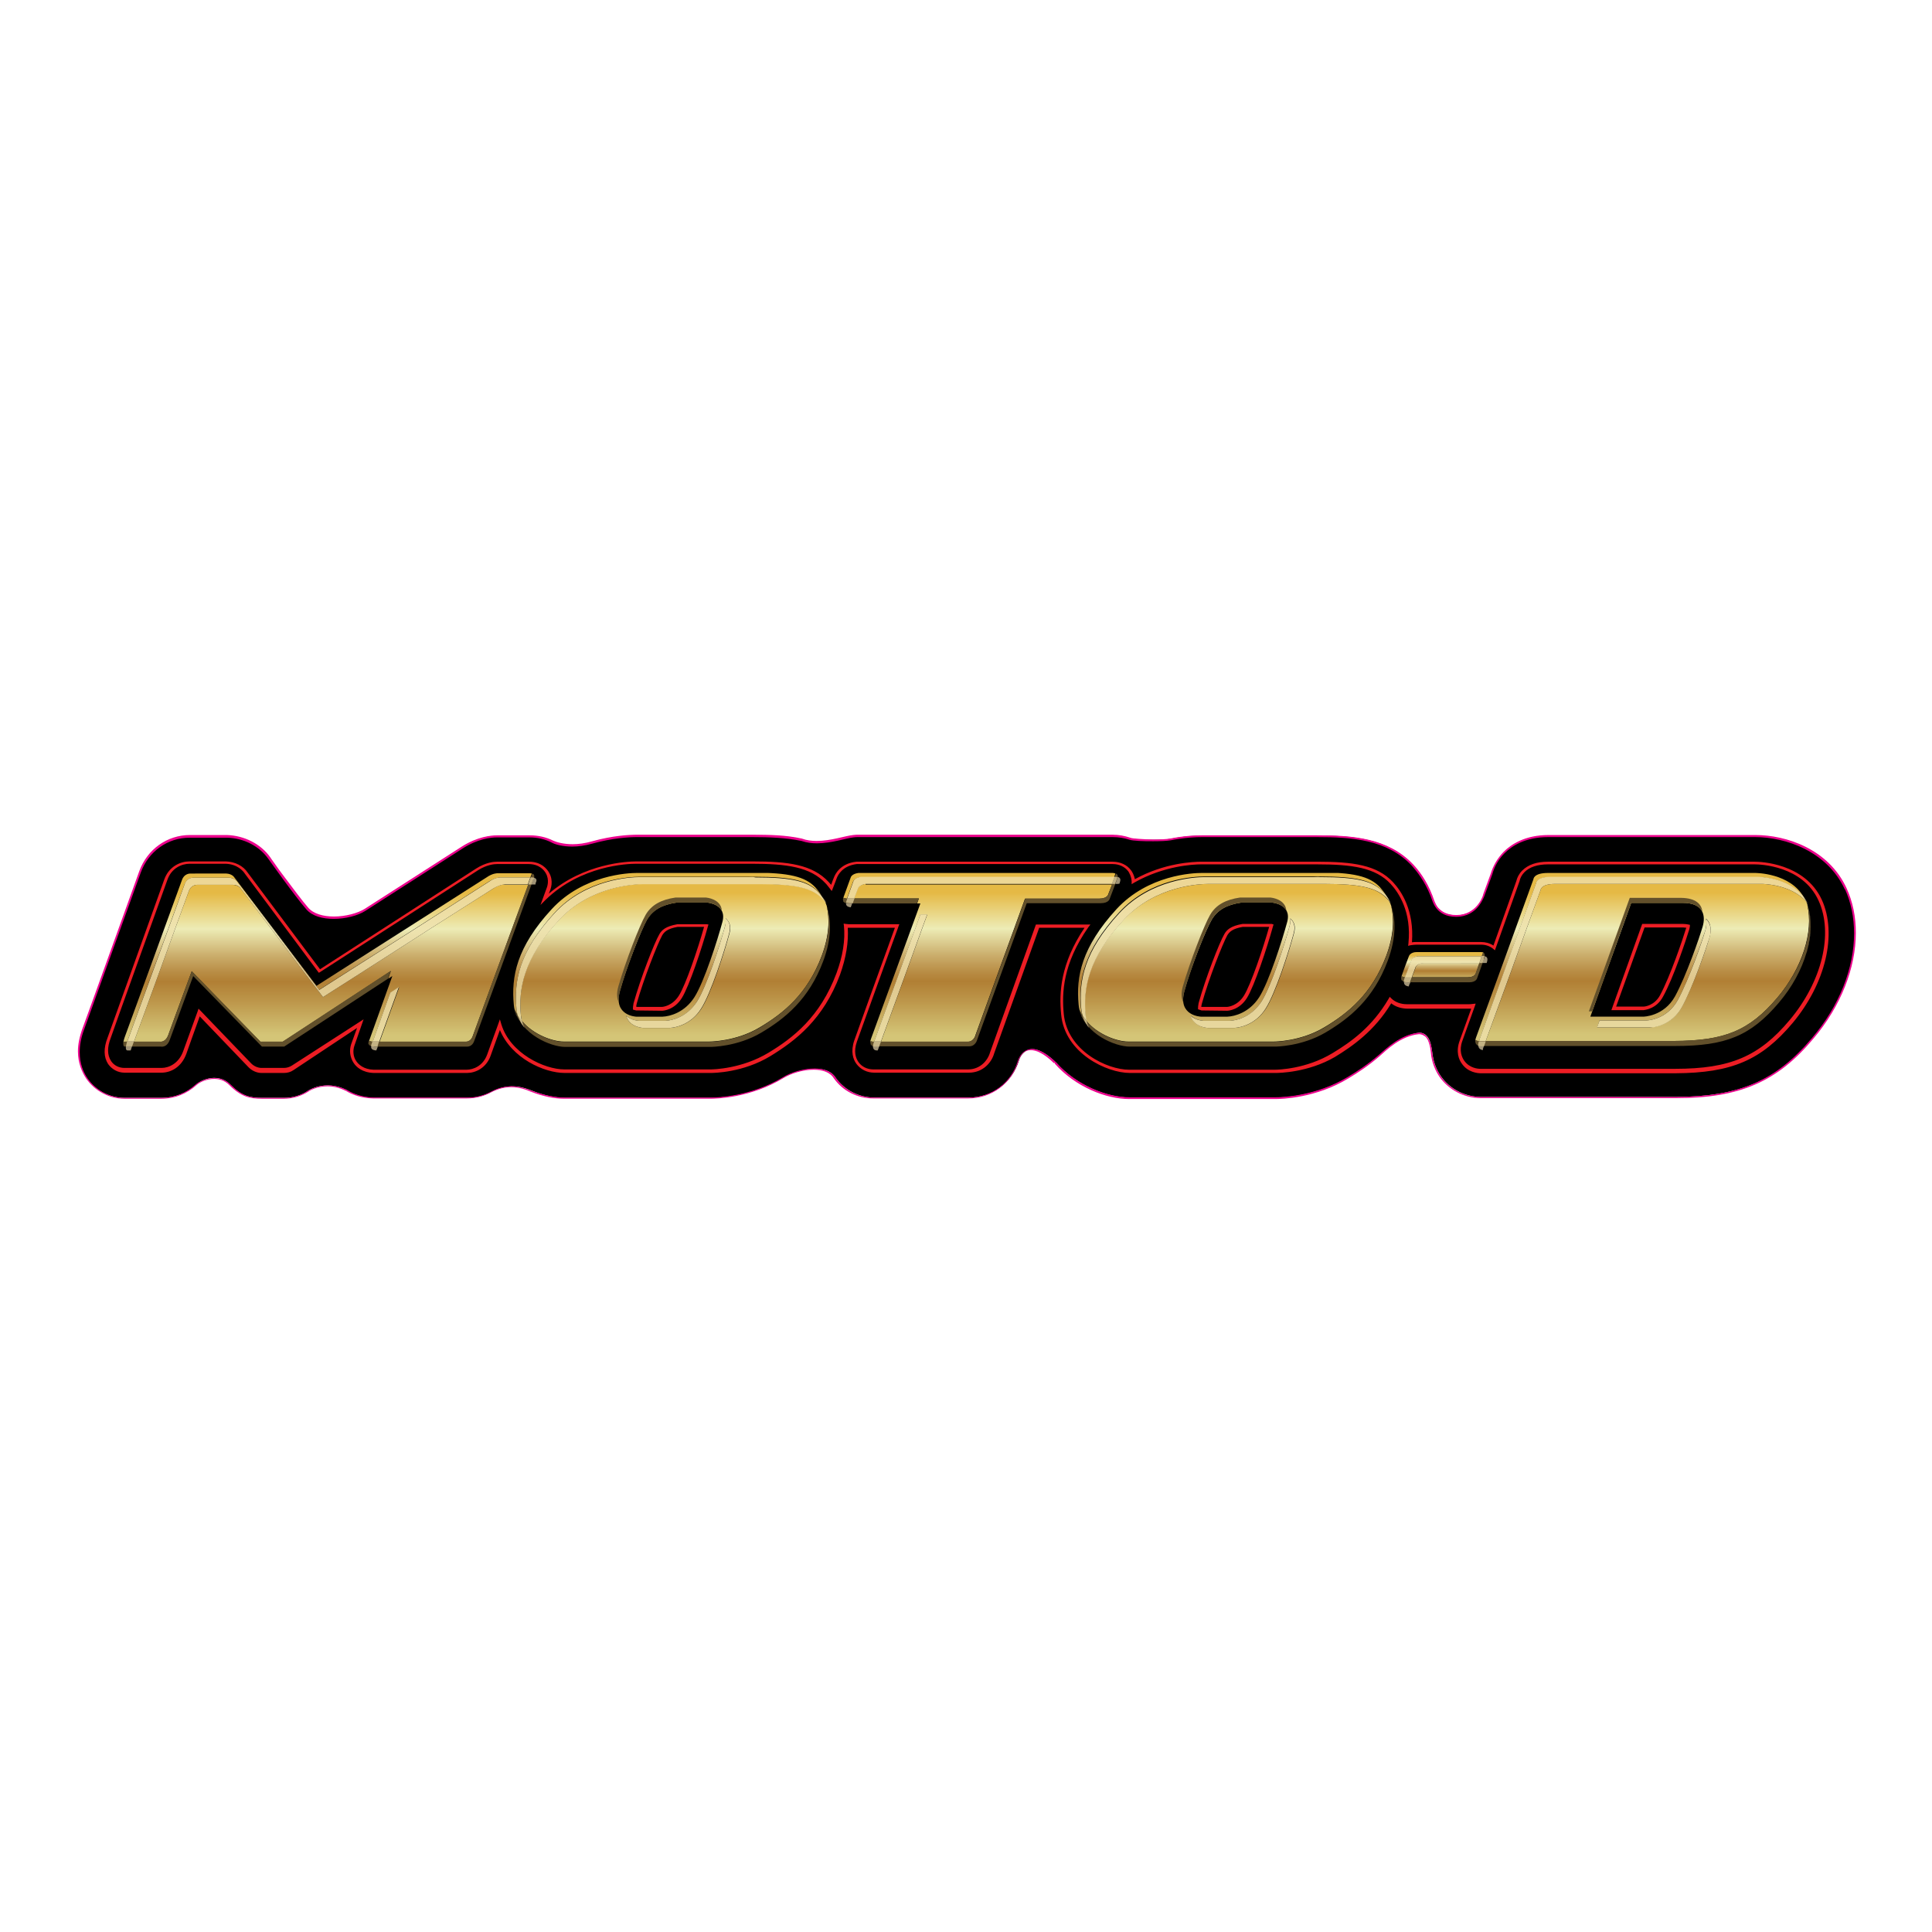 <?xml version="1.0" encoding="utf-8"?>
<!-- Generator: Adobe Illustrator 19.2.1, SVG Export Plug-In . SVG Version: 6.00 Build 0)  -->
<svg version="1.1" id="layer" xmlns="http://www.w3.org/2000/svg" xmlns:xlink="http://www.w3.org/1999/xlink" x="0px" y="0px"
	 viewBox="0 0 652 652" style="enable-background:new 0 0 652 652;" xml:space="preserve">
<style type="text/css">
	.st0{fill:#EC008C;}
	.st1{fill:#ED1D24;}
	.st2{clip-path:url(#SVGID_2_);fill:url(#SVGID_3_);}
	.st3{clip-path:url(#SVGID_5_);fill:url(#SVGID_6_);}
	.st4{clip-path:url(#SVGID_8_);fill:url(#SVGID_9_);}
	.st5{clip-path:url(#SVGID_11_);fill:url(#SVGID_12_);}
	.st6{clip-path:url(#SVGID_14_);fill:url(#SVGID_15_);}
	.st7{clip-path:url(#SVGID_17_);fill:url(#SVGID_18_);}
	.st8{fill:#62502B;}
	.st9{fill:#A09376;}
	.st10{clip-path:url(#SVGID_20_);fill:url(#SVGID_21_);}
	.st11{fill:#C4B384;}
	.st12{clip-path:url(#SVGID_23_);fill:url(#SVGID_24_);}
	.st13{clip-path:url(#SVGID_26_);fill:url(#SVGID_27_);}
	.st14{clip-path:url(#SVGID_29_);fill:url(#SVGID_30_);}
	.st15{clip-path:url(#SVGID_32_);fill:url(#SVGID_33_);}
	.st16{clip-path:url(#SVGID_35_);fill:url(#SVGID_36_);}
	.st17{clip-path:url(#SVGID_38_);fill:url(#SVGID_39_);}
	.st18{clip-path:url(#SVGID_41_);fill:url(#SVGID_42_);}
	.st19{clip-path:url(#SVGID_44_);fill:url(#SVGID_45_);}
	.st20{clip-path:url(#SVGID_47_);fill:url(#SVGID_48_);}
	.st21{clip-path:url(#SVGID_50_);fill:url(#SVGID_51_);}
	.st22{clip-path:url(#SVGID_53_);fill:url(#SVGID_54_);}
	.st23{clip-path:url(#SVGID_56_);fill:url(#SVGID_57_);}
</style>
<g>
	<path d="M622.9,299.9c-6.1-13.2-20.2-17.9-30.5-17.9h-69.8c-7.8,0-12.5,3-15,5.6c-2,2-3.4,4.5-4.2,7.2l-2.6,7.1c0,0-2,7-9.3,7
		c-6.7,0-7.6-4.8-8.4-6.8c-2-5.2-4.8-8.7-6.5-10.4c-8.4-8.9-20.5-9.7-32.1-9.7c-0.7,0-1.4,0-1.9,0h-36.4l-0.6,0
		c-1.7,0-5.6,0.1-10.6,1.1c-2.7,0.5-11.9,0.4-13.7-0.2c-1.8-0.6-3.7-1-5.8-1c-0.4,0-0.8,0-1.2,0h-84.6c-0.6,0-1.2,0-1.7,0.1
		c-3.7,0.4-11.1,3.5-17.4,1.2c-5.3-1.2-11-1.3-16.7-1.3c-0.7,0-1.4,0-1.9,0h-36.4l-0.6,0c-2.6,0-8.2,0.3-15.1,2.2
		c-6.5,2-11.7,0.6-13.4-0.2c-2.3-1.2-5-1.8-7.9-1.8h-10.8c-2.2,0-6.7,0.5-11.7,3.7c-1.2,0.8-17.8,11.4-32.9,21.1
		c-4.6,3-15.5,4.2-19.5-0.4c-4-4.6-12.8-17-12.8-17c-3.2-4.5-8.5-7.2-14.3-7.3l-12.5,0c-7.6,0-14.2,4.7-16.8,12
		c-0.8,2.2-18.3,50.6-19.1,52.9c-3.1,8-1,13.6,1.2,16.8c2.9,4.2,7.6,6.6,12.7,6.6h11.3l1.2,0c4.4,0,8.4-1.6,11.6-4.5
		c2-1.9,7.7-3.9,11.5,0c3.8,3.9,6.7,4.5,10.7,4.5h7.5c2.9,0,5.8-0.8,8.2-2.5c0,0,5.6-3.7,12.8-0.2c2.6,1.7,5.8,2.6,9.3,2.7l31.6,0
		c3,0,5.9-0.8,8.4-2.2c5.9-3,10.6-1.3,13.4-0.2c4,1.6,8,2.4,11.2,2.4h49.2c2.2,0,13.7-0.3,24.7-7c4.6-2.7,14.2-4.8,17.3,0.2
		c3,4.2,7.9,6.7,13.1,6.7l0.8,0h31.1c7.9,0,14.6-5,16.9-12.6c0,0,2.5-8.9,12.5,0.8c6.8,7.7,17.2,11.8,24.9,11.8h49.2
		c2.2,0,13.7-0.3,24.7-7c3.2-1.9,6.7-4.3,10.3-7.3c2.5-2.2,7.3-6.9,13.6-7.6c3.8,0.2,4,5.2,4.4,7.7c0.4,2.5,1.3,4.9,2.7,6.9
		c3,4.4,8.1,7,13.5,7.1h65.9c21.5-0.1,34.1-5.5,46.3-20C625.3,334.5,629.7,314.7,622.9,299.9"/>
	<path class="st0" d="M622.9,299.9l0.3-0.1c-6.1-13.3-20.4-18-30.8-18h-69.8c-7.9,0-12.6,3.1-15.2,5.7c-2,2.1-3.5,4.6-4.3,7.3
		l0.3,0.1l-0.3-0.1l-2.6,7.1v0l0,0.1c-0.1,0.4-0.7,2.1-2.1,3.7c-1.4,1.6-3.6,3.1-6.9,3.1c-3.3,0-5-1.2-6.2-2.5
		c-1.1-1.4-1.5-3.1-1.9-4.1c-2-5.2-4.8-8.7-6.5-10.5c-8.5-9-20.7-9.8-32.4-9.8c-0.7,0-1.4,0-1.9,0v0.3v-0.3h-36.4v0.3l0-0.3l-0.6,0
		c-1.7,0-5.7,0.1-10.7,1.1c-1.1,0.2-3.3,0.3-5.7,0.3c-1.7,0-3.4-0.1-4.8-0.2c-1.4-0.1-2.6-0.2-3-0.4c-1.8-0.6-3.8-1-5.9-1
		c-0.4,0-0.8,0-1.2,0l0,0.3v-0.3h-84.6c-0.6,0-1.2,0-1.8,0.1c-2.8,0.3-7.5,2-12.3,2c-1.7,0-3.4-0.2-5-0.8l0,0l0,0
		c-5.4-1.2-11.1-1.3-16.7-1.3c-0.7,0-1.4,0-1.9,0h-36.4v0.3l0-0.3l-0.6,0c-2.6,0-8.3,0.3-15.1,2.2h0c-2.4,0.7-4.7,1-6.6,1
		c-3.2,0-5.5-0.7-6.6-1.2l0,0l0,0c-2.4-1.2-5.1-1.8-8-1.8h-10.8c-2.3,0-6.8,0.5-11.9,3.7c-1.2,0.8-17.8,11.4-32.9,21.1
		c-2.4,1.5-6.5,2.6-10.4,2.6c-3.6,0-6.9-0.9-8.7-3c-2-2.3-5.2-6.6-7.9-10.2c-1.4-1.8-2.6-3.5-3.5-4.8c-0.9-1.2-1.4-2-1.4-2
		c-3.2-4.5-8.7-7.3-14.6-7.5h0l-12.5,0c-7.7,0-14.4,4.8-17.1,12.2c-0.8,2.2-18.2,50.6-19.1,52.9l0.3,0.1l-0.3-0.1
		c-1.1,3-1.6,5.6-1.6,7.9c0,4,1.4,7.1,2.8,9.2c2.9,4.2,7.8,6.8,12.9,6.8h11.3v-0.3l0,0.3l1.2,0c4.5,0,8.6-1.7,11.8-4.6
		c1.1-1,3.5-2.1,6-2.1c1.8,0,3.6,0.6,5.1,2.1c3.9,3.9,6.9,4.6,10.9,4.6h7.5c3,0,5.9-0.9,8.4-2.5l0.1-0.1c0.5-0.3,2.9-1.6,6.2-1.6
		c1.8,0,3.9,0.4,6.1,1.5l0.1-0.3l-0.2,0.2c2.7,1.7,5.9,2.6,9.4,2.7h0h31.6c3.1,0,6-0.8,8.5-2.2l-0.1-0.3l0.1,0.3
		c2.4-1.2,4.6-1.6,6.5-1.6c2.7,0,5,0.8,6.6,1.5c4.1,1.6,8,2.4,11.3,2.4h49.2c2.2,0,13.8-0.3,24.8-7c2.5-1.5,6.5-2.8,10.2-2.8
		c2.9,0,5.5,0.8,6.8,2.9l0,0l0,0c3,4.3,8,6.8,13.4,6.8l0.8,0l0-0.3v0.3h31.1c8,0,14.8-5.1,17.1-12.8v0v0l0-0.1
		c0.1-0.3,0.5-1.2,1.1-2c0.7-0.8,1.6-1.4,3-1.4c1.8,0,4.3,1,7.8,4.4l0.2-0.2L356,359c6.9,7.8,17.3,11.9,25.1,11.9h49.2
		c2.2,0,13.8-0.3,24.8-7c3.2-1.9,6.8-4.3,10.4-7.4c2.5-2.2,7.2-6.9,13.4-7.5l0-0.3l0,0.3c0.9,0,1.5,0.4,2.1,0.8
		c0.8,0.7,1.2,1.9,1.5,3.1c0.3,1.2,0.4,2.5,0.5,3.4c0.4,2.5,1.3,4.9,2.8,7.1c3.1,4.4,8.2,7.1,13.8,7.2h0l65.9,0
		c21.6,0,34.3-5.5,46.5-20.1c9.3-11,14.3-23.9,14.3-35.7c0-5.4-1-10.5-3.2-15.2L622.9,299.9l-0.3,0.1c2.1,4.6,3.1,9.7,3.1,15
		c0,11.6-4.9,24.4-14.2,35.3c-12.2,14.5-24.6,19.8-46.1,19.9h-65.9v0.3l0-0.3c-5.4-0.1-10.3-2.7-13.3-7c-1.4-2.1-2.3-4.4-2.7-6.8
		c-0.2-1.2-0.3-3.1-0.9-4.7c-0.3-0.8-0.7-1.6-1.3-2.2c-0.6-0.6-1.4-1-2.4-1l0,0l0,0c-6.4,0.6-11.2,5.5-13.7,7.6
		c-3.6,3.1-7.1,5.4-10.3,7.3c-10.9,6.6-22.4,6.9-24.5,6.9h-49.2c-7.6,0-18-4.1-24.7-11.7l0,0l0,0c-3.6-3.4-6.2-4.6-8.2-4.6
		c-1.8,0-3,1-3.8,2c-0.7,1-1,1.9-1,2l0.3,0.1l-0.3-0.1c-2.2,7.4-8.9,12.4-16.6,12.4h-31.1h0l-0.8,0c-5.2,0-10-2.5-12.9-6.6l-0.2,0.2
		l0.2-0.2c-1.5-2.4-4.3-3.2-7.3-3.2c-3.7,0-7.9,1.3-10.5,2.9c-10.9,6.6-22.4,6.9-24.5,6.9h-49.2c-3.2,0-7.1-0.8-11.1-2.3
		c-1.6-0.6-4-1.5-6.8-1.5c-2,0-4.3,0.4-6.8,1.7l0,0h0c-2.5,1.4-5.3,2.1-8.2,2.1l-31.6,0v0.3l0-0.3c-3.4-0.1-6.5-1-9.1-2.6l0,0l0,0
		c-2.3-1.1-4.5-1.5-6.4-1.5c-4,0-6.6,1.8-6.7,1.8c-2.4,1.6-5.2,2.4-8,2.4h-7.5c-4,0-6.7-0.6-10.5-4.4c-1.7-1.7-3.7-2.3-5.6-2.3
		c-2.7,0-5.1,1.2-6.4,2.3c-3.1,2.8-7.1,4.4-11.4,4.4l-1.2,0h0H42.1c-5,0-9.6-2.4-12.5-6.5c-1.4-2-2.7-5-2.7-8.9
		c0-2.2,0.4-4.8,1.5-7.7v0c0.8-2.3,18.3-50.7,19.1-52.9c2.6-7.2,9.1-11.8,16.5-11.8l12.5,0v-0.3l0,0.3c5.7,0.1,11,2.8,14.1,7.2
		c0,0,8.8,12.4,12.8,17c2,2.3,5.5,3.2,9.2,3.2c4,0,8.2-1.1,10.7-2.7c15.1-9.7,31.7-20.3,32.9-21.1c5-3.2,9.4-3.7,11.6-3.7h10.8
		c2.8,0,5.4,0.6,7.7,1.8c1.1,0.6,3.6,1.3,6.8,1.3c2,0,4.3-0.3,6.8-1l-0.1-0.3l0.1,0.3c6.8-1.9,12.5-2.2,15-2.2l0.6,0h0H252
		c0.6,0,1.3,0,1.9,0c5.6,0,11.3,0.2,16.6,1.3l0.1-0.3l-0.1,0.3c1.7,0.6,3.5,0.8,5.2,0.8c4.9,0,9.7-1.7,12.3-2
		c0.5-0.1,1.1-0.1,1.7-0.1h84.6h0l1.2,0c2,0,3.9,0.3,5.7,0.9c0.6,0.2,1.7,0.3,3.2,0.4c1.4,0.1,3.2,0.1,4.8,0.1
		c2.4,0,4.6-0.1,5.8-0.3c5-1,8.9-1.1,10.6-1.1l0.6,0h36.4c0.6,0,1.3,0,1.9,0c11.7,0,23.6,0.8,31.9,9.6c1.6,1.8,4.4,5.2,6.4,10.3
		c0.4,1,0.8,2.7,2,4.2c1.2,1.5,3.2,2.8,6.6,2.8c3.8,0,6.2-1.8,7.6-3.6c1.4-1.8,2-3.6,2-3.6l-0.3-0.1l0.3,0.1l2.6-7.1l0,0
		c0.7-2.6,2.1-5.1,4.1-7.1l0,0l0,0c2.5-2.5,7-5.5,14.8-5.5h69.8c10.2,0,24.3,4.7,30.3,17.7L622.9,299.9"/>
</g>
<g>
	<path d="M614.4,303.7c-5.6-12.2-20.3-12.5-22-12.5h-69.8c-3.7,0-6.5,1-8.3,2.8c-1,1-1.6,2.2-1.9,3.4c-0.8,2.2-4.2,11.9-8,22.4
		c-1.2-1-2.8-1.6-4.5-1.6l-0.3,0h-21.5c-0.8,0-1.5,0.1-2.1,0.3c1.2-11.2-3.6-17.9-6.1-20.6c-5.3-5.7-13.3-6.8-25.3-6.8
		c-0.6,0-1.3,0-1.9,0h-36.5l-0.5,0c-2.5,0-12.8,0.4-23,6.3c-0.1-1.7-0.8-2.9-1.3-3.6c-1.3-1.7-3.4-2.7-5.8-2.7l-0.8,0h-84.9l-0.6,0
		c-4.1,0.5-6.4,2.9-7.1,5.1c-0.1,0.4-0.7,1.8-1.3,3.4c-0.5-0.7-1-1.3-1.5-1.8c-5.3-5.7-13.3-6.8-25.3-6.8c-0.7,0-1.3,0-1.9,0h-36.5
		l-0.5,0c-3.2,0-18.9,0.6-30.9,12.3c0.5-1.3,0.8-2.3,1-2.8c0.8-1.6,1.1-3.9-0.1-6c-0.6-1-2.3-3.4-6.3-3.4h-10.7h0
		c-1,0-3.5,0.2-6.7,2.2c-1.9,1.2-40.1,25.9-53.2,34.3l-24.7-33c-1.2-1.7-3.5-3.4-7-3.5h-0.1h-12H64c-2.7,0-6.4,1.5-8,5.8
		c-0.8,2.2-18.4,51.4-19.1,53.3c-1.3,3.5-1.3,6.3,0.2,8.4c1.1,1.6,3,2.6,5,2.6h11.7l0.8,0c2.7,0,6.2-1.6,7.8-6
		c0.5-1.6,2.9-8,4.9-13.5l17.2,17.8c1,1.1,2.4,1.7,3.9,1.7h7.5c1.1,0,2.1-0.3,3-0.9l22.9-15.2l-2.6,7.2c-0.7,2-0.4,4.2,0.8,5.9
		c0.8,1.1,2.6,2.9,6.3,3h31.3h0.1c2.5,0,6-1.4,7.4-5.5c0.2-0.5,1.6-4.5,3.7-10.2c3.2,10.4,15.1,15.7,21.9,15.7h49.2h0
		c1.1,0,10.8-0.2,19.8-5.6c8.4-5.1,17.7-12.3,23.3-27.2c2.4-6.4,2.9-11.8,2.5-16.3l1.1,0.1l0.3,0h16c-4.5,12.4-13.1,36.3-14,38.8
		c-1.3,3.6-0.4,6,0.6,7.4c1.2,1.8,3.3,2.8,5.5,2.8l0.6,0h31.4c4.3,0,7.1-3.1,7.9-6.2l15.3-42.8H367c-8.6,12.2-9.1,22.2-8.4,29.7
		c1.2,12.8,15.1,19.3,22.6,19.3h49.2h0c1.1,0,10.8-0.2,19.8-5.6c6.6-4,13.7-9.3,19.1-18.5c1.4,1.4,3.4,2.2,5.7,2.2h0.2h20.6
		c0.5,0,1,0,1.5-0.1c-2.2,6.2-3.9,10.9-4.2,11.7c-1.3,3.5-0.1,6,0.7,7.2c1.5,2.2,4,3.1,6,3.1h65.7h0c18.8-0.1,28.7-4.3,39.2-16.7
		C615.7,331.5,619.7,315,614.4,303.7 M214.4,338.6c2.3-8.3,7-20.3,8.6-23.2c0.7-1.3,1.9-2.5,5.6-3.1h9.6l0.1,0
		c-2.1,7.6-6.3,20.2-8.8,24c-2.3,3.7-5.7,4-6.2,4h-8.6l-0.6-0.2C214.1,339.9,214.2,339.4,214.4,338.6 M405.1,338.6
		c2.3-8.3,7-20.3,8.6-23.2c0.7-1.3,1.9-2.5,5.6-3.1h9.6l0.1,0c-2.1,7.6-6.3,20.2-8.8,24c-2.3,3.7-5.7,4-6.2,4h-8.6l-0.7-0.2
		C404.8,339.9,404.8,339.4,405.1,338.6 M560.7,336.1c-2.1,3.9-5.7,4.1-6,4.1h-10.1l9.9-27.9l13.5,0c0.8,0,1.4,0.1,1.7,0.2l-0.2,0.9
		C568.5,317,564.2,329.6,560.7,336.1"/>
	<path class="st1" d="M430.5,362.1h-49.2c-7.7,0-22-6.6-23.2-19.8c-0.7-7.2-0.3-17,7.9-29.2h-15.3l-15.2,42.4
		c-0.9,3.2-3.9,6.5-8.5,6.5h-31.4l-0.6,0c-2.4,0-4.6-1.1-6-3c-1.1-1.5-2-4.1-0.7-7.9c0.9-2.5,9.6-26.8,13.7-38l-15.4,0l-0.5,0
		c0.3,4.9-0.6,10.2-2.6,15.8c-5.6,15.1-15,22.3-23.5,27.5c-9.2,5.6-19.1,5.7-20.2,5.7h-49.2c-7,0-18-5-21.9-14.5
		c-1.7,4.8-3,8.2-3.1,8.6c-1.5,4.3-5.2,5.9-8,5.9h-31.4c-4-0.1-6-2.1-6.8-3.3c-1.3-1.9-1.6-4.3-0.9-6.4l2-5.5l-21.4,14.2
		c-1,0.7-2.1,1-3.3,1h-7.5c-1.6,0-3.2-0.7-4.4-1.9l-16.5-17.2c-1.9,5.3-4,11.1-4.5,12.6c-1.7,4.7-5.4,6.4-8.4,6.4l-0.9,0H42
		c-2.2,0-4.2-1.1-5.5-2.9c-1.5-2.3-1.6-5.3-0.2-8.9c0.2-0.5,18.3-51.1,19.1-53.3c1.6-4.6,5.6-6.2,8.5-6.2l12.3,0
		c3.1,0.1,5.9,1.5,7.4,3.8l24.4,32.6c13.6-8.8,50.9-32.8,52.7-34c3.3-2.1,6-2.3,7-2.3h10.8c4.3,0,6.2,2.6,6.8,3.7
		c1.6,2.8,0.6,5.5,0.1,6.6l-0.2,0.5c12-10.3,26.6-10.9,29.6-10.9l0.5,0H252c0.6,0,1.3,0,1.9,0c12.2,0,20.3,1.1,25.7,6.9l0.9,1
		c0.4-1.2,0.8-2.2,0.9-2.4c0.4-1.1,2.1-4.8,7.6-5.4l0.7,0h84.9l0.8,0c2.6,0,4.9,1,6.3,2.9c0.4,0.5,1,1.6,1.3,3
		c9.9-5.5,19.7-5.9,22.5-5.9l0.5,0h36.5c0.6,0,1.3,0,1.9,0c12.2,0,20.3,1.1,25.7,6.9c2.8,3,7.2,9.5,6.4,20.3c0.5-0.1,1-0.1,1.5-0.1
		l21.8,0c1.5,0,3,0.4,4.2,1.2l7.7-21.7c0.3-1.3,1-2.6,2-3.6c2-2,4.9-3,8.7-3h69.8c1.7,0,16.8,0.4,22.6,12.8
		c5.3,11.6,1.3,28.3-9.8,41.6c-10.6,12.6-20.6,16.9-39.6,17h-65.7c-1,0-4.4-0.3-6.4-3.3c-0.9-1.2-2.1-3.9-0.7-7.7
		c0.3-0.8,1.8-5,3.9-10.8l-0.6,0h-20.8c-2.1,0-4.1-0.6-5.6-1.8c-5.6,9.3-13.1,14.5-19,18.1C441.4,362,431.5,362.1,430.5,362.1
		 M122.7,344l-3.1,8.9c-0.6,1.8-0.4,3.8,0.7,5.3c0.7,1,2.4,2.7,5.8,2.8h31.3c2.4,0,5.6-1.3,7-5.1c0.2-0.5,1.6-4.5,3.7-10.2l0.6-1.7
		l0.5,1.7c3,9.8,14.5,15.2,21.3,15.2h49.2c1.1,0,10.6-0.2,19.6-5.6c8.3-5,17.5-12.1,23-26.9c2.1-5.7,3-11.1,2.5-16l-0.1-0.7l0.7,0.1
		l1,0.1l0.3,0h16.8l-0.3,0.8c-3.9,10.8-13.1,36.2-14,38.8c-1.2,3.4-0.4,5.6,0.5,6.9c1.1,1.6,3,2.5,5,2.5l0.5,0l31.5,0
		c4,0,6.6-2.9,7.4-5.7l15.5-43.2h18.4l-0.7,0.9c-8.6,12.3-9,22.1-8.3,29.3c1.2,12.5,14.7,18.8,22,18.8h49.2c1.1,0,10.6-0.2,19.5-5.6
		c6.3-3.8,13.4-8.9,18.9-18.3l0.4-0.7l0.5,0.5c1.3,1.3,3.2,2,5.3,2l0.2,0h20.6c0.4,0,0.9,0,1.4-0.1l1-0.1l-0.3,0.9
		c-2.2,6.2-3.9,10.9-4.2,11.7c-1.2,3.3-0.1,5.6,0.6,6.6c1.8,2.6,4.7,2.8,5.5,2.8h65.7c18.6,0,28.4-4.2,38.7-16.5
		c10.9-13,14.8-29.2,9.7-40.3c-5.4-11.8-19.8-12.2-21.5-12.2h-69.8c-3.5,0-6.2,0.9-7.9,2.6c-0.9,0.9-1.5,2-1.7,3.1l-8.3,23.3
		l-0.6-0.5c-1.1-0.9-2.5-1.4-4.1-1.4l-0.3,0h-21.5c-0.6,0-1.3,0.1-2,0.2l-0.8,0.2l0.1-0.8c1.1-10.7-3.3-17.2-6-20.1
		c-5.1-5.5-13-6.6-24.9-6.6c-0.6,0-1.3,0-1.9,0l-37.1,0c-2.8,0-12.7,0.5-22.7,6.2l-0.8,0.5l0-1c-0.1-1.6-0.8-2.8-1.1-3.3
		c-1.2-1.6-3.1-2.5-5.3-2.5l-0.8,0l-85,0l-0.6,0c-4.8,0.6-6.3,3.7-6.7,4.7c-0.1,0.4-0.7,1.8-1.3,3.4l-0.4,1l-0.7-0.9
		c-0.5-0.6-0.9-1.2-1.4-1.7c-5.1-5.5-13-6.6-24.9-6.6c-0.6,0-1.3,0-1.9,0l-37.1,0c-3,0-18.6,0.6-30.5,12.1l-1.8,1.8l1.9-5.2
		c0.4-0.9,1.2-3.2-0.1-5.5c-0.5-0.9-2.1-3.1-5.8-3.1h-10.7c-0.9,0-3.4,0.2-6.4,2.1c-1.9,1.2-40,25.8-53.2,34.3l-0.5,0.3l-25-33.5
		c-0.5-0.8-2.5-3.2-6.5-3.3l-0.1,0h-12c-2.6,0-6.1,1.4-7.5,5.4c-0.8,2.3-19,52.8-19.1,53.3c-1.3,3.3-1.2,5.9,0.1,7.9
		c1,1.5,2.7,2.3,4.5,2.3h11.7l0.8,0c2.5,0,5.8-1.5,7.3-5.6c0.6-1.6,2.9-8,4.9-13.5l0.3-0.9l17.8,18.5c0.9,0.9,2.2,1.5,3.5,1.5h7.5
		c1,0,1.9-0.3,2.7-0.8L122.7,344 M405.5,341l-0.9-0.3l-0.3-0.1l0-0.3c0-0.3,0-0.8,0.2-1.8c2.3-8.3,7-20.4,8.7-23.3
		c0.8-1.4,2.1-2.7,6.1-3.4l0.1,0l9.8,0l0.6,0.2l-0.2,0.6c-2,7.3-6.3,20.2-8.8,24.2c-2.5,4-6.2,4.3-6.7,4.3L405.5,341 M405.4,339.8
		l0.2,0l8.5,0c0.3,0,3.5-0.3,5.7-3.8c2.3-3.7,6.4-15.7,8.5-23.2l-8.9,0c-3.5,0.6-4.5,1.7-5.2,2.8c-1.6,2.9-6.3,14.8-8.6,23.1
		C405.5,339.2,405.4,339.5,405.4,339.8 M214.8,341l-0.1,0l-0.8-0.2l-0.3-0.1l0-0.3c0-0.3,0-0.8,0.2-1.8c2.3-8.3,7-20.4,8.7-23.3
		c0.8-1.4,2.1-2.7,6.1-3.4l0.1,0l9.8,0l0.6,0.1l-0.2,0.6c-2,7.3-6.3,20.2-8.8,24.2c-2.5,4-6.2,4.3-6.7,4.3L214.8,341 M214.9,339.8
		h8.5c0.3,0,3.5-0.3,5.7-3.8c2.3-3.6,6.4-15.7,8.5-23.2l-8.9,0c-3.5,0.6-4.5,1.7-5.2,2.8c-1.6,2.9-6.3,14.8-8.6,23
		c-0.1,0.5-0.2,0.8-0.2,1.1L214.9,339.8 M544.6,340.9h-0.8l10.4-29.1H568c0.7,0,1.3,0.1,1.8,0.2l0.5,0.1l0,0.5l-0.2,1
		c-1.1,3.6-5.3,16.3-8.9,22.8c-2.2,4.1-6.1,4.4-6.5,4.5H544.6 M545.4,339.7h9.3c0.3,0,3.6-0.3,5.5-3.8c3.5-6.5,7.7-19,8.8-22.6
		l0.1-0.2l-1-0.1h-13.1L545.4,339.7"/>
</g>
<g>
	<defs>
		<path id="SVGID_1_" d="M157.7,353.2L157.7,353.2L157.7,353.2L157.7,353.2z M54.3,353.1l0.4,0L54.3,353.1L54.3,353.1z M88.4,353.2
			l-23.2-23.8L88.4,353.2z M170.2,298.5L170.2,298.5c-0.2,0-1.7,0-3.8,1.4c-2.2,1.4-57.4,36.6-57.4,36.6l-27.8-36.7
			c0,0-0.7-1.1-2.6-1.2H66.5h0c-0.3,0-2.1,0.1-2.8,2.2c-0.7,2-15.2,41.7-18.5,50.8h8.6l0.4,0c0.6,0,1.9-0.3,2.6-2.3
			c1-2.9,7.9-21.5,7.9-21.5l23.2,23.8h7.5l36.5-23.9l-0.9,2.6l1.4-0.9l-8,22.3c0,0-0.4,1,0.9,1.4c-1.2-0.4-0.9-1.4-0.9-1.4l0.1-0.4
			c0.3,0.1,0.7,0.2,1.3,0.3l5.9-16.5l3-1.9l-6.6,18.4h29.1h0c0.3,0,1.7-0.1,2.3-1.8c0.6-1.6,14.3-39.2,18.8-51.2H170.2z
			 M167.9,294.7L167.9,294.7c-0.2,0-1.7,0-3.7,1.4c-2.2,1.4-57.4,36.6-57.4,36.6l-27.8-36.7c0,0-0.7-1.1-2.6-1.2H64.2h0
			c-0.3,0-2.1,0.1-2.8,2.2c-0.8,2.3-19.2,52.7-19.2,52.7s-1.4,3.6,0,3.6h0c-0.7,0-0.7-0.8-0.5-1.7l0,0h1.2l0.2-0.5
			c0,0,18.3-50.4,19.2-52.7c0.8-2.1,2.6-2.2,2.8-2.2h0h12.1c1.9,0,2.6,1.2,2.6,1.2l27.8,36.7c0,0,55.2-35.2,57.4-36.6
			c2.1-1.3,3.6-1.4,3.7-1.4h0h10.3c0.2-0.7,0.4-1.1,0.5-1.3c0.7,0.2,0.8,0.6,0.7,1c0.1-0.5-0.1-1.1-1.6-1.1H167.9z"/>
	</defs>
	<clipPath id="SVGID_2_">
		<use xlink:href="#SVGID_1_"  style="overflow:visible;"/>
	</clipPath>
	
		<linearGradient id="SVGID_3_" gradientUnits="userSpaceOnUse" x1="21.226" y1="717.816" x2="25.916" y2="717.816" gradientTransform="matrix(0 12.466 12.466 0 -8837.584 30.122)">
		<stop  offset="0" style="stop-color:#E5B945"/>
		<stop  offset="0.115" style="stop-color:#E5B945"/>
		<stop  offset="0.321" style="stop-color:#EDECB6"/>
		<stop  offset="0.338" style="stop-color:#E9E5AD"/>
		<stop  offset="0.474" style="stop-color:#CBAE6C"/>
		<stop  offset="0.573" style="stop-color:#B88C44"/>
		<stop  offset="0.624" style="stop-color:#B17F34"/>
		<stop  offset="0.742" style="stop-color:#BD974B"/>
		<stop  offset="0.933" style="stop-color:#D4C577"/>
		<stop  offset="1" style="stop-color:#D4C577"/>
	</linearGradient>
	<rect x="40.8" y="294.7" class="st2" width="139.6" height="58.5"/>
</g>
<g>
	<defs>
		<path id="SVGID_4_" d="M176.7,346.4c3.9,4.5,10.4,6.8,13.9,6.8h0C187.1,353.2,180.6,350.9,176.7,346.4L176.7,346.4z M224.5,344.5
			c2.5-0.1,7.5-1.4,10.7-6.5c3.3-5.1,7.9-19.5,9.5-25.5c0.3-1,0.3-1.9,0.2-2.6c1.1,1,2,2.5,1.3,5c-1.6,6-6.2,20.4-9.5,25.5
			c-3.3,5.1-8.2,6.4-10.7,6.5H217c0,0-4.6-0.2-5.7-4.1c1.7,1.6,4.3,1.7,4.3,1.7H224.5z M209.2,334.5c2.3-8.3,7.2-20.7,9.1-24.1
			c2-3.4,5.2-5.1,10-5.8h10.4c0,0,6.7,0.5,5.1,6.5c-1.6,6-6.2,20.4-9.5,25.5c-3.3,5.1-8.2,6.4-10.7,6.5h-8.9
			C214.7,343.1,206.9,342.8,209.2,334.5 M254.4,298.3h-36.6l-0.5,0c-2.8,0-18,0.6-28.7,12.2c-11.9,12.9-13.7,22.8-12.8,32.3
			c0.1,0.6,0.2,1.2,0.3,1.7c3.9,4.7,10.5,7,14.1,7h49.2h0c0.2,0,9,0,17-4.8c8.1-4.8,16.1-11.3,20.9-24.1c2.6-7,2.7-12.7,1.7-16.9
			c-0.2-0.6-0.4-1.1-0.6-1.6l-0.7-0.8c-3.5-3.7-8.9-5-21.3-5C255.7,298.3,255,298.3,254.4,298.3 M252,294.6h-36.6l-0.5,0
			c-2.8,0-18,0.6-28.7,12.2c-11.9,12.9-13.7,22.8-12.8,32.3c0.2,2.5,1.2,4.6,2.6,6.5l-0.1-0.1c-1-1.4-1.8-3.1-2.2-4.9
			c0.3,0.8,0.7,1.5,1.1,2.2c-0.2-0.7-0.4-1.5-0.5-2.4c-0.9-9.4,1-19.4,12.8-32.3c10.7-11.7,25.9-12.2,28.7-12.2l0.5,0h36.6
			c0.7,0,1.3,0,1.9,0c12.4,0,17.8,1.3,21.3,5c0.5,0.5,0.9,1,1.3,1.6c-0.7-1.2-1.5-2.2-2.2-3c-3.5-3.7-8.9-5-21.3-5
			C253.4,294.6,252.7,294.6,252,294.6"/>
	</defs>
	<clipPath id="SVGID_5_">
		<use xlink:href="#SVGID_4_"  style="overflow:visible;"/>
	</clipPath>
	
		<linearGradient id="SVGID_6_" gradientUnits="userSpaceOnUse" x1="21.229" y1="725.101" x2="25.919" y2="725.101" gradientTransform="matrix(0 12.497 12.497 0 -8835.076 29.287)">
		<stop  offset="0" style="stop-color:#E5B945"/>
		<stop  offset="0.115" style="stop-color:#E5B945"/>
		<stop  offset="0.321" style="stop-color:#EDECB6"/>
		<stop  offset="0.338" style="stop-color:#E9E5AD"/>
		<stop  offset="0.474" style="stop-color:#CBAE6C"/>
		<stop  offset="0.573" style="stop-color:#B88C44"/>
		<stop  offset="0.624" style="stop-color:#B17F34"/>
		<stop  offset="0.742" style="stop-color:#BD974B"/>
		<stop  offset="0.933" style="stop-color:#D4C577"/>
		<stop  offset="1" style="stop-color:#D4C577"/>
	</linearGradient>
	<rect x="172.6" y="294.6" class="st3" width="107.4" height="58.6"/>
</g>
<g>
	<defs>
		<path id="SVGID_7_" d="M367.2,346.4c3.9,4.5,10.4,6.8,13.9,6.8h0C377.6,353.2,371.1,350.9,367.2,346.4L367.2,346.4z M415,344.5
			c2.5-0.1,7.5-1.4,10.7-6.5c3.3-5.1,7.9-19.5,9.5-25.5c0.3-1,0.3-1.9,0.2-2.6c1.2,1,2,2.5,1.3,5c-1.6,6-6.2,20.4-9.5,25.5
			c-3.3,5.1-8.2,6.4-10.7,6.5h-8.9c0,0-4.6-0.2-5.7-4.1c1.8,1.6,4.3,1.7,4.3,1.7H415z M399.7,334.5c2.3-8.3,7.2-20.7,9.2-24.1
			c2-3.4,5.2-5.1,10-5.8h10.4c0,0,6.7,0.5,5.1,6.5c-1.6,6-6.2,20.4-9.5,25.5c-3.3,5.1-8.2,6.4-10.7,6.5h-8.9
			C405.2,343.1,397.4,342.8,399.7,334.5 M444.9,298.3h-36.6l-0.5,0c-2.8,0-18,0.6-28.7,12.2c-11.9,12.9-13.7,22.8-12.8,32.3
			c0.1,0.6,0.2,1.2,0.3,1.7c3.9,4.7,10.5,7,14.1,7h49.2c0.2,0,9,0,17-4.8c8.1-4.8,16.1-11.3,20.9-24.1c2.6-7,2.7-12.6,1.7-16.9
			c-0.2-0.6-0.4-1.1-0.7-1.6l-0.7-0.8c-3.5-3.7-8.9-5-21.3-5C446.2,298.3,445.5,298.3,444.9,298.3 M442.6,294.6H406l-0.5,0
			c-2.8,0-18,0.6-28.7,12.2C365,319.7,363.1,329.6,364,339c0.2,2.5,1.2,4.6,2.5,6.5l-0.1-0.1c-1-1.4-1.8-3-2.2-4.9
			c0.3,0.8,0.7,1.5,1.1,2.2c-0.2-0.7-0.4-1.5-0.5-2.4c-0.9-9.4,0.9-19.4,12.8-32.3c10.7-11.7,25.9-12.2,28.7-12.2l0.5,0h36.6
			c0.7,0,1.3,0,1.9,0c12.4,0,17.8,1.3,21.3,5c0.5,0.5,0.9,1,1.3,1.6c-0.7-1.2-1.5-2.2-2.2-3c-3.5-3.7-8.9-5-21.3-5
			C443.9,294.6,443.2,294.6,442.6,294.6"/>
	</defs>
	<clipPath id="SVGID_8_">
		<use xlink:href="#SVGID_7_"  style="overflow:visible;"/>
	</clipPath>
	
		<linearGradient id="SVGID_9_" gradientUnits="userSpaceOnUse" x1="21.229" y1="737.096" x2="25.919" y2="737.096" gradientTransform="matrix(0 12.497 12.497 0 -8794.455 29.287)">
		<stop  offset="0" style="stop-color:#E5B945"/>
		<stop  offset="0.115" style="stop-color:#E5B945"/>
		<stop  offset="0.321" style="stop-color:#EDECB6"/>
		<stop  offset="0.338" style="stop-color:#E9E5AD"/>
		<stop  offset="0.474" style="stop-color:#CBAE6C"/>
		<stop  offset="0.573" style="stop-color:#B88C44"/>
		<stop  offset="0.624" style="stop-color:#B17F34"/>
		<stop  offset="0.742" style="stop-color:#BD974B"/>
		<stop  offset="0.933" style="stop-color:#D4C577"/>
		<stop  offset="1" style="stop-color:#D4C577"/>
	</linearGradient>
	<rect x="363.1" y="294.6" class="st4" width="107.4" height="58.6"/>
</g>
<g>
	<defs>
		<path id="SVGID_10_" d="M292.1,298.3c-2.3,0.3-2.6,1.5-2.6,1.5s-0.6,1.6-1.3,3.4h21.9c0,0-0.2,0.6-0.6,1.7h1.1
			c0,0-15.4,42.2-16.6,45.5c-0.8,2.1,0,2.7,0.6,2.8v0c-0.5-0.1-1.1-0.5-0.8-1.8l0.7,0.2l0.3,0h0.2c1.4-3.9,12.4-34.1,15.6-42.9h2.3
			c0,0-12,33-15.6,42.9h29.2c2.2,0,2.7-2.3,2.7-2.3l16.7-46h25c2.8,0,3.1-1.5,3.1-1.5s0.6-1.6,1.3-3.3H292.1z M374.9,294.6h-85.2
			c-2.3,0.3-2.6,1.5-2.6,1.5s-1.5,4.1-2.4,6.6c-0.4,1.3,0.1,1.8,0.7,2.1v0c-0.6-0.2-1.1-0.7-0.8-1.8l1.2,0.3
			c0.9-2.5,2.1-5.8,2.1-5.8s0.4-1.2,2.6-1.5h85.2l0.3,0c0.2-0.4,0.3-0.9,0.4-1.2l0.3,0.2c-0.3-0.3-0.9-0.4-1.3-0.4L374.9,294.6z"/>
	</defs>
	<clipPath id="SVGID_11_">
		<use xlink:href="#SVGID_10_"  style="overflow:visible;"/>
	</clipPath>
	
		<linearGradient id="SVGID_12_" gradientUnits="userSpaceOnUse" x1="21.228" y1="731.662" x2="25.915" y2="731.662" gradientTransform="matrix(0 12.5 12.5 0 -8815.486 29.183)">
		<stop  offset="0" style="stop-color:#E5B945"/>
		<stop  offset="0.115" style="stop-color:#E5B945"/>
		<stop  offset="0.321" style="stop-color:#EDECB6"/>
		<stop  offset="0.338" style="stop-color:#E9E5AD"/>
		<stop  offset="0.474" style="stop-color:#CBAE6C"/>
		<stop  offset="0.573" style="stop-color:#B88C44"/>
		<stop  offset="0.624" style="stop-color:#B17F34"/>
		<stop  offset="0.742" style="stop-color:#BD974B"/>
		<stop  offset="0.933" style="stop-color:#D4C577"/>
		<stop  offset="1" style="stop-color:#D4C577"/>
	</linearGradient>
	<rect x="284.3" y="294.5" class="st5" width="92.5" height="58.6"/>
</g>
<g>
	<defs>
		<path id="SVGID_13_" d="M480.4,325c-2.1,0-2.6,1.3-2.6,1.3s-0.6,1.7-1.3,3.5h18.9c2.4,0,2.7-1.4,2.7-1.4s0.6-1.6,1.2-3.4H480.4z
			 M500.8,321.5L500.8,321.5L500.8,321.5z M500.7,321.5L500.7,321.5L500.7,321.5z M500.7,321.5L500.7,321.5L500.7,321.5z
			 M500.7,321.5L500.7,321.5L500.7,321.5z M500.7,321.5l-0.1-0.1L500.7,321.5z M499.7,321.3h-21.6c-2.1,0-2.6,1.3-2.6,1.3
			s-1.7,4.4-2.5,6.8c-0.4,1.1,0.1,1.7,0.8,1.9v0c-0.6-0.2-1.1-0.8-0.8-1.8l1.2,0.4c0.9-2.4,2.2-5.9,2.2-5.9s0.5-1.3,2.6-1.3h21.1
			l0.4-1.1l0.1-0.2l-0.7-0.1L499.7,321.3z"/>
	</defs>
	<clipPath id="SVGID_14_">
		<use xlink:href="#SVGID_13_"  style="overflow:visible;"/>
	</clipPath>
	
		<linearGradient id="SVGID_15_" gradientUnits="userSpaceOnUse" x1="8.32" y1="857.157" x2="13.01" y2="857.157" gradientTransform="matrix(0 2.184 2.184 0 -1385.189 303.118)">
		<stop  offset="0" style="stop-color:#E5B945"/>
		<stop  offset="0.115" style="stop-color:#E5B945"/>
		<stop  offset="0.321" style="stop-color:#EDECB6"/>
		<stop  offset="0.338" style="stop-color:#E9E5AD"/>
		<stop  offset="0.474" style="stop-color:#CBAE6C"/>
		<stop  offset="0.573" style="stop-color:#B88C44"/>
		<stop  offset="0.624" style="stop-color:#B17F34"/>
		<stop  offset="0.742" style="stop-color:#BD974B"/>
		<stop  offset="0.933" style="stop-color:#D4C577"/>
		<stop  offset="1" style="stop-color:#D4C577"/>
	</linearGradient>
	<rect x="472.6" y="321.3" class="st6" width="28.2" height="10"/>
</g>
<g>
	<defs>
		<path id="SVGID_16_" d="M539.8,344.4h15.6c0,0,7,0,10.8-6.9c3.8-6.9,8.1-19.7,9.3-23.5c0.4-1.4,0.5-2.8,0.2-4
			c1.8,1.5,1.9,4,1.2,6.4c-1.1,3.8-5.5,16.5-9.3,23.4c-3.8,6.9-10.8,6.9-10.8,6.9H539L539.8,344.4z M550.5,304.7h17.4
			c6.9,0,7.8,4.2,6.7,8c-1.1,3.8-5.5,16.5-9.3,23.5c-3.8,6.9-10.8,6.9-10.8,6.9h-17.8L550.5,304.7z M594.6,298.3h-69.8
			c-4.9,0-4.9,2.1-4.9,2.1s-14.5,40.1-18.5,50.9h63.4c17.1,0,25.5-3.4,35-14.6c8.4-9.9,12.3-22.3,10.1-31.4
			c1.7,4.8,1.4,10.7-0.4,16.8c2-6.5,2.1-12.8,0.1-17.8C604.3,298.4,594.9,298.3,594.6,298.3L594.6,298.3z M592.2,294.6h-69.8
			c-4.9,0-4.9,2.1-4.9,2.1s-18.3,50.6-19.4,53.5c-0.6,1.7,0,2.4,0.6,2.7c-0.5-0.3-1-0.8-0.8-1.9c0.4,0.3,1,0.4,1.2,0.4
			c1.6-4.3,19.3-53.3,19.3-53.3s0-2.1,4.9-2.1h69.8h0c0.4,0,10.6,0.1,15.7,6.9C604.2,294.6,592.6,294.6,592.2,294.6L592.2,294.6z"/>
	</defs>
	<clipPath id="SVGID_17_">
		<use xlink:href="#SVGID_16_"  style="overflow:visible;"/>
	</clipPath>
	
		<linearGradient id="SVGID_18_" gradientUnits="userSpaceOnUse" x1="21.218" y1="745.864" x2="25.908" y2="745.864" gradientTransform="matrix(0 12.469 12.469 0 -8745.111 30.014)">
		<stop  offset="0" style="stop-color:#E5B945"/>
		<stop  offset="0.115" style="stop-color:#E5B945"/>
		<stop  offset="0.321" style="stop-color:#EDECB6"/>
		<stop  offset="0.338" style="stop-color:#E9E5AD"/>
		<stop  offset="0.474" style="stop-color:#CBAE6C"/>
		<stop  offset="0.573" style="stop-color:#B88C44"/>
		<stop  offset="0.624" style="stop-color:#B17F34"/>
		<stop  offset="0.742" style="stop-color:#BD974B"/>
		<stop  offset="0.933" style="stop-color:#D4C577"/>
		<stop  offset="1" style="stop-color:#D4C577"/>
	</linearGradient>
	<rect x="497.6" y="294.6" class="st7" width="114.6" height="58.3"/>
</g>
<g>
	<path class="st8" d="M131.9,327.6l-36.5,23.9h-7.5l-23.2-23.8c0,0-6.8,18.6-7.9,21.5c-1,2.8-3,2.3-3,2.3H41.7l0,0
		c-0.2,0.9-0.1,1.7,0.5,1.7h12.1c0,0,2,0.5,3-2.3c1-2.8,7.9-21.5,7.9-21.5l23.2,23.8h7.5l35-22.9L131.9,327.6"/>
	<path class="st8" d="M179.6,294.8c-0.8,2.1-19.4,53-20.1,54.9c-0.7,1.9-2.3,1.8-2.3,1.8h-31.4c-0.6,0-1-0.1-1.3-0.3l-0.1,0.4
		c0,0-0.5,1.5,1.9,1.6h31.4c0,0,1.6,0.1,2.3-1.8c0.7-1.9,20.1-54.9,20.1-54.9S180.8,295.2,179.6,294.8"/>
	<path class="st8" d="M277.3,322.7c-4.8,12.8-12.9,19.2-20.9,24.1c-8.1,4.8-17,4.8-17,4.8h-49.2c-4.5,0-13.7-3.7-16.4-11
		c1.8,8.4,12.1,12.7,16.9,12.7h49.2c0,0,8.9,0,17-4.8c8.1-4.8,16.1-11.3,20.9-24.1c3-8,2.7-14.2,1.2-18.6
		C280,310,280,315.6,277.3,322.7"/>
	<path class="st8" d="M567.4,303H550l-13.8,38.3h1.1l13.2-36.6h17.4c3.7,0,5.7,1.2,6.6,2.9C574.2,305.1,572.3,303.1,567.4,303"/>
	<path class="st8" d="M209.2,334.5c2.3-8.3,7.2-20.7,9.2-24.1c2-3.4,5.2-5.1,10-5.8h10.4c0,0,3.5,0.3,4.8,2.7
		c-0.3-4-5.3-4.4-5.3-4.4h-10.4c-4.7,0.7-8,2.4-10,5.8c-2,3.4-6.8,15.8-9.2,24.1c-0.7,2.4-0.5,4.2,0.1,5.4
		C208.7,337.2,208.8,336,209.2,334.5"/>
	<path class="st8" d="M399.7,334.5c2.3-8.3,7.2-20.7,9.2-24.1c2-3.4,5.2-5.1,10-5.8h10.4c0,0,3.5,0.3,4.8,2.7
		c-0.3-4-5.3-4.4-5.3-4.4h-10.4c-4.7,0.7-8,2.4-10,5.8c-2,3.4-6.8,15.8-9.2,24.1c-0.7,2.4-0.5,4.2,0.1,5.4
		C399.2,337.2,399.3,336,399.7,334.5"/>
	<path class="st8" d="M498.5,330.1c0,0,1.7-4.6,2.4-6.8c0.4-1.2,0-1.7-0.4-1.9l-0.1,0.2c-0.8,2.2-2.4,6.8-2.4,6.8s-0.3,1.4-2.7,1.4
		h-20.6c0,0-1,0.1-1.7-0.4c-0.7,2.2,2.2,2.1,2.2,2.1h20.6C498.2,331.5,498.5,330.1,498.5,330.1"/>
	<path class="st8" d="M609.9,305.3c2.3,9.1-1.6,21.5-10.1,31.4c-9.5,11.2-17.9,14.5-35,14.6h-65.7c0,0-0.7,0-1.2-0.4
		c-0.3,2.1,1.7,2.1,1.7,2.1h65.7c17.1,0,25.5-3.4,35-14.6C609.3,327.9,613.1,314.6,609.9,305.3"/>
	<path class="st8" d="M310.1,303.2h-23.9c0,0-0.9,0.1-1.6-0.3c-0.6,2.2,2.1,2,2.1,2h22.7C309.9,303.8,310.1,303.2,310.1,303.2"/>
	<path class="st8" d="M374.5,303.3c0,0,1.9-4.9,2.6-7c0.3-0.9-0.1-1.3-0.5-1.5c-0.7,2.2-2.5,6.9-2.5,6.9s-0.3,1.5-3.1,1.5h-25
		l-16.7,46c0,0-0.5,2.3-2.7,2.3h-31.7c0,0-0.6,0.1-1-0.2c-0.4,2.2,1.5,1.8,1.5,1.8h31.7c2.2,0,2.7-2.3,2.7-2.3l16.7-46h25
		C374.2,304.8,374.5,303.3,374.5,303.3"/>
	<path class="st8" d="M467.8,322.7c-4.8,12.8-12.9,19.2-20.9,24.1c-8.1,4.8-17,4.8-17,4.8h-49.2c-4.5,0-13.7-3.7-16.4-11
		c1.8,8.4,12.1,12.6,16.9,12.6h49.2c0,0,8.9,0,17-4.8c8.1-4.8,16.1-11.3,20.9-24.1c3-8,2.7-14.2,1.2-18.6
		C470.6,310,470.5,315.6,467.8,322.7"/>
	<path class="st9" d="M278.9,304.9l-0.6-0.8c-0.2-0.5-0.5-1.1-0.8-1.5C278,303.2,278.5,304,278.9,304.9 M177,346.9
		c-0.3-0.4-0.6-0.9-0.9-1.4l0.7,0.8L177,346.9"/>
</g>
<g>
	<defs>
		<path id="SVGID_19_" d="M176,345.5l0.7,0.8l0,0l-0.7-0.9L176,345.5z M252.9,296h-36.6l-0.5,0c-2.8,0-18,0.6-28.7,12.2
			c-11.9,12.9-13.7,22.8-12.8,32.3c0.1,0.8,0.2,1.6,0.5,2.4c0.4,0.6,0.8,1.2,1.3,1.7c-0.1-0.6-0.2-1.1-0.3-1.7
			c-0.9-9.4,1-19.4,12.8-32.3c10.7-11.7,25.9-12.2,28.7-12.2l0.5,0h36.6c0.7,0,1.3,0,1.9,0c12.4,0,17.8,1.3,21.3,5l0.7,0.8
			c-0.2-0.5-0.5-1.1-0.8-1.5c-0.4-0.6-0.9-1.2-1.3-1.6c-3.5-3.7-8.9-5-21.3-5C254.2,295.9,253.6,296,252.9,296"/>
	</defs>
	<clipPath id="SVGID_20_">
		<use xlink:href="#SVGID_19_"  style="overflow:visible;"/>
	</clipPath>
	
		<linearGradient id="SVGID_21_" gradientUnits="userSpaceOnUse" x1="21.229" y1="725.067" x2="25.919" y2="725.067" gradientTransform="matrix(0 12.497 12.497 0 -8835.076 29.287)">
		<stop  offset="0" style="stop-color:#EDD796"/>
		<stop  offset="0.115" style="stop-color:#EDD796"/>
		<stop  offset="0.321" style="stop-color:#EEE4B0"/>
		<stop  offset="0.624" style="stop-color:#DFC78D"/>
		<stop  offset="0.933" style="stop-color:#E9DBA1"/>
		<stop  offset="1" style="stop-color:#E9DBA1"/>
	</linearGradient>
	<rect x="173.5" y="295.9" class="st10" width="104.8" height="50.4"/>
</g>
<g>
	<path class="st11" d="M176.7,346.3l-0.7-0.9c-0.5-0.8-0.9-1.7-1.1-2.6c0.4,0.6,0.8,1.2,1.3,1.7
		C176.3,345.1,176.5,345.8,176.7,346.3"/>
</g>
<g>
	<defs>
		<path id="SVGID_22_" d="M244.7,312.5c-1.6,6-6.2,20.4-9.5,25.5c-3.3,5.1-8.2,6.4-10.7,6.5h-8.9c0,0-2.5-0.1-4.3-1.7
			c1.1,3.9,5.7,4.1,5.7,4.1h8.9c2.5-0.1,7.5-1.4,10.7-6.5c3.3-5.1,7.9-19.5,9.5-25.5c0.7-2.5-0.1-4.1-1.3-5
			C245,310.6,244.9,311.5,244.7,312.5"/>
	</defs>
	<clipPath id="SVGID_23_">
		<use xlink:href="#SVGID_22_"  style="overflow:visible;"/>
	</clipPath>
	
		<linearGradient id="SVGID_24_" gradientUnits="userSpaceOnUse" x1="21.229" y1="725.319" x2="25.919" y2="725.319" gradientTransform="matrix(0 12.497 12.497 0 -8835.076 29.287)">
		<stop  offset="0" style="stop-color:#EDD796"/>
		<stop  offset="0.115" style="stop-color:#EDD796"/>
		<stop  offset="0.321" style="stop-color:#EEE4B0"/>
		<stop  offset="0.624" style="stop-color:#DFC78D"/>
		<stop  offset="0.933" style="stop-color:#E9DBA1"/>
		<stop  offset="1" style="stop-color:#E9DBA1"/>
	</linearGradient>
	<rect x="211.3" y="309.9" class="st12" width="35.4" height="37"/>
</g>
<g>
	<path class="st9" d="M180.7,298.5h-1.4c0.5-1.3,0.7-2,0.7-2l0.1-0.3c1.6,0.3,0.7,1.7,0.7,1.7L180.7,298.5 M44.1,354.5h-1
		c-0.6,0-0.7-0.6-0.6-1.4h2.1l-0.1,0.2C44.5,353.3,44.3,353.9,44.1,354.5"/>
</g>
<g>
	<defs>
		<path id="SVGID_25_" d="M168.8,296.1L168.8,296.1c-0.2,0-1.7,0-3.7,1.4c-2.2,1.4-57.4,36.6-57.4,36.6l-27.8-36.7
			c0,0-0.7-1.1-2.6-1.2H65.1h0c-0.3,0-2.1,0.1-2.8,2.2c-0.8,2.3-19.2,52.7-19.2,52.7l-0.2,0.5v0h2.3c3.3-9.1,17.8-48.8,18.5-50.8
			c0.7-2.1,2.5-2.2,2.8-2.2h0h12.1c1.9,0,2.6,1.2,2.6,1.2l27.8,36.7c0,0,55.2-35.2,57.4-36.6c2.1-1.3,3.6-1.4,3.7-1.4h0h8
			c0.4-1,0.6-1.8,0.9-2.4H168.8z"/>
	</defs>
	<clipPath id="SVGID_26_">
		<use xlink:href="#SVGID_25_"  style="overflow:visible;"/>
	</clipPath>
	
		<linearGradient id="SVGID_27_" gradientUnits="userSpaceOnUse" x1="21.226" y1="717.85" x2="25.916" y2="717.85" gradientTransform="matrix(0 12.466 12.466 0 -8837.584 30.122)">
		<stop  offset="0" style="stop-color:#EDD796"/>
		<stop  offset="0.115" style="stop-color:#EDD796"/>
		<stop  offset="0.321" style="stop-color:#EEE4B0"/>
		<stop  offset="0.624" style="stop-color:#DFC78D"/>
		<stop  offset="0.933" style="stop-color:#E9DBA1"/>
		<stop  offset="1" style="stop-color:#E9DBA1"/>
	</linearGradient>
	<rect x="42.9" y="296.1" class="st13" width="136.2" height="55.4"/>
</g>
<g>
	<path class="st11" d="M44.6,353.1h-2.1c0.1-0.6,0.3-1.2,0.4-1.7h2.3C44.9,352.3,44.7,352.9,44.6,353.1"/>
	<path class="st11" d="M179.3,298.5h-1.1c0.4-1,0.6-1.8,0.9-2.4h0.5l0.7,0.1l-0.1,0.3C180.1,296.4,179.8,297.2,179.3,298.5"/>
	<path class="st9" d="M287.1,306.2c-0.7-0.1-1.7-0.3-1.6-1.5l1.1,0.2h0.1l0.1,0h0.8C287.4,305.3,287.3,305.8,287.1,306.2"/>
</g>
<g>
	<defs>
		<path id="SVGID_28_" d="M285.5,304.7l1.1,0.2h0L285.5,304.7L285.5,304.7z M375.8,295.9h-85.2c-2.3,0.3-2.6,1.5-2.6,1.5
			s-1.2,3.3-2.1,5.8h0.2h0.2h2c0.7-1.8,1.3-3.4,1.3-3.4s0.4-1.2,2.6-1.5h83.1c0.3-0.8,0.6-1.6,0.9-2.4v0L375.8,295.9z"/>
	</defs>
	<clipPath id="SVGID_29_">
		<use xlink:href="#SVGID_28_"  style="overflow:visible;"/>
	</clipPath>
	
		<linearGradient id="SVGID_30_" gradientUnits="userSpaceOnUse" x1="21.228" y1="731.679" x2="25.918" y2="731.679" gradientTransform="matrix(0 12.5 12.5 0 -8815.486 29.183)">
		<stop  offset="0" style="stop-color:#EDD796"/>
		<stop  offset="0.115" style="stop-color:#EDD796"/>
		<stop  offset="0.321" style="stop-color:#EEE4B0"/>
		<stop  offset="0.624" style="stop-color:#DFC78D"/>
		<stop  offset="0.933" style="stop-color:#E9DBA1"/>
		<stop  offset="1" style="stop-color:#E9DBA1"/>
	</linearGradient>
	<rect x="285.5" y="295.9" class="st14" width="90.6" height="8.9"/>
</g>
<g>
	<path class="st9" d="M377.3,298.3h-0.9c0.3-0.8,0.5-1.5,0.7-2.1l0.1-0.3c0.6,0.2,1.1,0.6,0.8,1.6l-0.2,0.7L377.3,298.3"/>
	<path class="st11" d="M286.6,304.8l-1.1-0.2l0.2-0.7l0.3-0.8h0.2l0.2,0h2c-0.2,0.6-0.4,1.1-0.6,1.7h-0.8l-0.1,0H286.6"/>
	<path class="st11" d="M376.3,298.3h-1.1c0.3-0.8,0.6-1.7,0.9-2.4l0.3,0l0.7,0.1l-0.1,0.3C376.9,296.8,376.6,297.5,376.3,298.3"/>
	<path class="st9" d="M127,354.5c-2-0.1-1.8-1.2-1.7-1.5c0.3,0.1,0.6,0.1,1.1,0.2h0h1.1L127,354.5"/>
</g>
<g>
	<defs>
		<path id="SVGID_31_" d="M125.2,353c0.3,0.1,0.6,0.1,1.1,0.2h0C125.9,353.2,125.5,353.1,125.2,353z M131.7,335l-5.9,16.5h0h2.2
			l6.6-18.4L131.7,335z"/>
	</defs>
	<clipPath id="SVGID_32_">
		<use xlink:href="#SVGID_31_"  style="overflow:visible;"/>
	</clipPath>
	
		<linearGradient id="SVGID_33_" gradientUnits="userSpaceOnUse" x1="21.226" y1="719.369" x2="25.916" y2="719.369" gradientTransform="matrix(0 12.466 12.466 0 -8837.584 30.122)">
		<stop  offset="0" style="stop-color:#EDD796"/>
		<stop  offset="0.115" style="stop-color:#EDD796"/>
		<stop  offset="0.321" style="stop-color:#EEE4B0"/>
		<stop  offset="0.624" style="stop-color:#DFC78D"/>
		<stop  offset="0.933" style="stop-color:#E9DBA1"/>
		<stop  offset="1" style="stop-color:#E9DBA1"/>
	</linearGradient>
	<rect x="125.2" y="333.1" class="st15" width="9.4" height="20.1"/>
</g>
<g>
	<path class="st11" d="M127.4,353.2h-1.1c-0.4,0-0.8-0.1-1.1-0.2l0-0.1l0.5-1.5h0h2.2L127.4,353.2"/>
</g>
<g>
	<defs>
		<path id="SVGID_34_" d="M575.5,314c-1.1,3.8-5.5,16.5-9.3,23.5c-3.8,6.9-10.8,6.9-10.8,6.9h-15.6l-0.9,2.4h18
			c1,0,7.2-0.6,10.7-6.9c3.8-6.9,8.1-19.7,9.3-23.4c0.7-2.3,0.6-4.8-1.2-6.4C576,311.3,575.9,312.7,575.5,314"/>
	</defs>
	<clipPath id="SVGID_35_">
		<use xlink:href="#SVGID_34_"  style="overflow:visible;"/>
	</clipPath>
	
		<linearGradient id="SVGID_36_" gradientUnits="userSpaceOnUse" x1="21.218" y1="746.137" x2="25.908" y2="746.137" gradientTransform="matrix(0 12.469 12.469 0 -8745.111 30.014)">
		<stop  offset="0" style="stop-color:#EDD796"/>
		<stop  offset="0.115" style="stop-color:#EDD796"/>
		<stop  offset="0.321" style="stop-color:#EEE4B0"/>
		<stop  offset="0.624" style="stop-color:#DFC78D"/>
		<stop  offset="0.933" style="stop-color:#E9DBA1"/>
		<stop  offset="1" style="stop-color:#E9DBA1"/>
	</linearGradient>
	<rect x="539" y="310" class="st16" width="38.6" height="36.7"/>
</g>
<g>
	<path class="st9" d="M500.4,354.4c-0.5-0.1-1.5-0.4-1.5-1.6c0.4,0.2,0.8,0.2,0.8,0.2h1.1l-0.3,0.8L500.4,354.4"/>
</g>
<g>
	<defs>
		<path id="SVGID_37_" d="M498.9,352.8c0.4,0.2,0.8,0.2,0.8,0.2h0C499.7,353.1,499.3,353,498.9,352.8z"/>
	</defs>
	<clipPath id="SVGID_38_">
		<use xlink:href="#SVGID_37_"  style="overflow:visible;"/>
	</clipPath>
	
		<linearGradient id="SVGID_39_" gradientUnits="userSpaceOnUse" x1="21.218" y1="741.405" x2="25.908" y2="741.405" gradientTransform="matrix(0 12.469 12.469 0 -8745.111 30.014)">
		<stop  offset="0" style="stop-color:#EDD796"/>
		<stop  offset="0.115" style="stop-color:#EDD796"/>
		<stop  offset="0.321" style="stop-color:#EEE4B0"/>
		<stop  offset="0.624" style="stop-color:#DFC78D"/>
		<stop  offset="0.933" style="stop-color:#E9DBA1"/>
		<stop  offset="1" style="stop-color:#E9DBA1"/>
	</linearGradient>
	<rect x="498.9" y="352.8" class="st17" width="0.9" height="0.2"/>
</g>
<g>
	<path class="st9" d="M610.2,305.1l-0.6-0.8l-0.3-0.6l-0.5-0.9C609.3,303.5,609.8,304.3,610.2,305.1"/>
</g>
<g>
	<defs>
		<path id="SVGID_40_" d="M593.1,295.9h-69.8c-4.9,0-4.9,2.1-4.9,2.1s-17.8,49-19.3,53.3h2.3c3.9-10.8,18.5-50.9,18.5-50.9
			s0-2.1,4.9-2.1h69.8h0c0.4,0,9.7,0.1,15,6l-0.3-0.6l-0.5-0.9C603.8,296,593.5,295.9,593.1,295.9L593.1,295.9z"/>
	</defs>
	<clipPath id="SVGID_41_">
		<use xlink:href="#SVGID_40_"  style="overflow:visible;"/>
	</clipPath>
	
		<linearGradient id="SVGID_42_" gradientUnits="userSpaceOnUse" x1="21.218" y1="745.822" x2="25.908" y2="745.822" gradientTransform="matrix(0 12.469 12.469 0 -8745.111 30.014)">
		<stop  offset="0" style="stop-color:#EDD796"/>
		<stop  offset="0.115" style="stop-color:#EDD796"/>
		<stop  offset="0.321" style="stop-color:#EEE4B0"/>
		<stop  offset="0.624" style="stop-color:#DFC78D"/>
		<stop  offset="0.933" style="stop-color:#E9DBA1"/>
		<stop  offset="1" style="stop-color:#E9DBA1"/>
	</linearGradient>
	<rect x="499.2" y="295.9" class="st18" width="110.4" height="55.4"/>
</g>
<g>
	<path class="st11" d="M500.8,353.1h-1.1c0,0-0.4,0-0.9-0.2c0-0.4,0.1-0.8,0.2-1.3l0.1-0.2l0.1,0h2.2
		C501.2,352.1,501,352.6,500.8,353.1"/>
	<path class="st9" d="M501.7,325h-1.4c0.2-0.6,0.4-1.3,0.6-1.7l0.2-0.6c0.5,0.1,1.2,0.5,0.7,2L501.7,325 M475.4,332.9
		c-0.7-0.1-1.7-0.4-1.6-1.6c0.5,0.2,1.1,0.2,1.3,0.2h0.1h0.1h0.7C475.7,332,475.5,332.5,475.4,332.9"/>
</g>
<g>
	<defs>
		<path id="SVGID_43_" d="M473.7,331.3c0.5,0.2,1.1,0.2,1.3,0.2h0C474.8,331.5,474.2,331.5,473.7,331.3L473.7,331.3z M478.7,322.7
			c-2,0.1-2.4,1.3-2.4,1.3s-1.3,3.5-2.2,5.9l0.4,0h0.1h1.8c0.7-1.8,1.3-3.5,1.3-3.5s0.5-1.3,2.6-1.3h18.9c0.3-0.8,0.6-1.6,0.8-2.4
			H478.7z"/>
	</defs>
	<clipPath id="SVGID_44_">
		<use xlink:href="#SVGID_43_"  style="overflow:visible;"/>
	</clipPath>
	
		<linearGradient id="SVGID_45_" gradientUnits="userSpaceOnUse" x1="8.319" y1="857.271" x2="13.009" y2="857.271" gradientTransform="matrix(0 2.184 2.184 0 -1385.189 303.118)">
		<stop  offset="0" style="stop-color:#EDD796"/>
		<stop  offset="0.115" style="stop-color:#EDD796"/>
		<stop  offset="0.321" style="stop-color:#EEE4B0"/>
		<stop  offset="0.624" style="stop-color:#DFC78D"/>
		<stop  offset="0.933" style="stop-color:#E9DBA1"/>
		<stop  offset="1" style="stop-color:#E9DBA1"/>
	</linearGradient>
	<rect x="473.7" y="322.7" class="st19" width="26.4" height="8.9"/>
</g>
<g>
	<path class="st11" d="M500.3,325h-1.1c0.3-0.8,0.6-1.6,0.8-2.4h0.5l0.1,0l0.4,0l-0.2,0.6C500.8,323.8,500.6,324.4,500.3,325
		 M475,331.5c-0.2,0-0.8,0-1.3-0.2l0.1-0.6l0.3-0.9l0.4,0l0.1,0h1.8c-0.2,0.6-0.4,1.1-0.6,1.7h-0.7L475,331.5L475,331.5"/>
	<path class="st9" d="M295.9,354.5c-0.5,0-1.3-0.2-1.3-1.4l0.4,0l0.2,0l0.1,0h1.4l-0.3,0.9l-0.2,0.5h-0.1L295.9,354.5"/>
</g>
<g>
	<defs>
		<path id="SVGID_46_" d="M295,353.2L295,353.2l0.2,0L295,353.2z M294.6,353.1l0.4,0h0L294.6,353.1L294.6,353.1z M310.6,308.6
			c-3.2,8.8-14.2,39-15.6,42.9h2.3c3.6-9.9,15.6-42.9,15.6-42.9H310.6z"/>
	</defs>
	<clipPath id="SVGID_47_">
		<use xlink:href="#SVGID_46_"  style="overflow:visible;"/>
	</clipPath>
	
		<linearGradient id="SVGID_48_" gradientUnits="userSpaceOnUse" x1="21.228" y1="729.516" x2="25.918" y2="729.516" gradientTransform="matrix(0 12.5 12.5 0 -8815.486 29.183)">
		<stop  offset="0" style="stop-color:#EDD796"/>
		<stop  offset="0.115" style="stop-color:#EDD796"/>
		<stop  offset="0.321" style="stop-color:#EEE4B0"/>
		<stop  offset="0.624" style="stop-color:#DFC78D"/>
		<stop  offset="0.933" style="stop-color:#E9DBA1"/>
		<stop  offset="1" style="stop-color:#E9DBA1"/>
	</linearGradient>
	<rect x="294.6" y="308.6" class="st20" width="18.3" height="44.6"/>
</g>
<g>
	<path class="st11" d="M295,353.2l-0.4,0c0-0.4,0.1-0.9,0.3-1.5l0.1-0.2h2.3c-0.2,0.7-0.5,1.2-0.6,1.7h-1.4l-0.1,0L295,353.2"/>
	<path class="st9" d="M367.5,346.9c-0.3-0.4-0.6-0.9-0.9-1.4l0.7,0.8L367.5,346.9"/>
</g>
<g>
	<defs>
		<polygon id="SVGID_49_" points="366.5,345.4 366.6,345.5 367.2,346.4 367.2,346.3 		"/>
	</defs>
	<clipPath id="SVGID_50_">
		<use xlink:href="#SVGID_49_"  style="overflow:visible;"/>
	</clipPath>
	
		<linearGradient id="SVGID_51_" gradientUnits="userSpaceOnUse" x1="21.229" y1="733.097" x2="25.919" y2="733.097" gradientTransform="matrix(0 12.497 12.497 0 -8794.455 29.287)">
		<stop  offset="0" style="stop-color:#EDD796"/>
		<stop  offset="0.115" style="stop-color:#EDD796"/>
		<stop  offset="0.321" style="stop-color:#EEE4B0"/>
		<stop  offset="0.624" style="stop-color:#DFC78D"/>
		<stop  offset="0.933" style="stop-color:#E9DBA1"/>
		<stop  offset="1" style="stop-color:#E9DBA1"/>
	</linearGradient>
	<rect x="366.5" y="345.4" class="st21" width="0.8" height="1"/>
</g>
<g>
	<path class="st9" d="M469.4,304.9l-0.6-0.8c-0.2-0.5-0.5-1.1-0.8-1.5C468.5,303.2,469,304,469.4,304.9"/>
</g>
<g>
	<defs>
		<path id="SVGID_52_" d="M443.5,296h-36.6l-0.5,0c-2.8,0-18,0.6-28.7,12.2C365.9,321,364,331,364.9,340.4c0.1,0.8,0.2,1.6,0.5,2.4
			c0.4,0.6,0.8,1.2,1.3,1.7c-0.1-0.6-0.2-1.1-0.3-1.7c-0.9-9.4,0.9-19.4,12.8-32.3c10.7-11.7,25.9-12.2,28.7-12.2l0.5,0h36.6
			c0.7,0,1.3,0,1.9,0c12.4,0,17.8,1.3,21.3,5l0.7,0.8c-0.2-0.5-0.5-1.1-0.8-1.5c-0.4-0.6-0.9-1.2-1.3-1.6c-3.5-3.7-8.9-5-21.3-5
			C444.8,295.9,444.1,296,443.5,296"/>
	</defs>
	<clipPath id="SVGID_53_">
		<use xlink:href="#SVGID_52_"  style="overflow:visible;"/>
	</clipPath>
	
		<linearGradient id="SVGID_54_" gradientUnits="userSpaceOnUse" x1="21.229" y1="737.063" x2="25.919" y2="737.063" gradientTransform="matrix(0 12.497 12.497 0 -8794.455 29.287)">
		<stop  offset="0" style="stop-color:#EDD796"/>
		<stop  offset="0.115" style="stop-color:#EDD796"/>
		<stop  offset="0.321" style="stop-color:#EEE4B0"/>
		<stop  offset="0.624" style="stop-color:#DFC78D"/>
		<stop  offset="0.933" style="stop-color:#E9DBA1"/>
		<stop  offset="1" style="stop-color:#E9DBA1"/>
	</linearGradient>
	<rect x="364" y="295.9" class="st22" width="104.8" height="48.6"/>
</g>
<g>
	<path class="st11" d="M367.2,346.3l-0.7-0.9c-0.5-0.8-0.9-1.7-1.1-2.6c0.4,0.6,0.8,1.2,1.3,1.7C366.8,345.1,367,345.7,367.2,346.3"
		/>
</g>
<g>
	<defs>
		<path id="SVGID_55_" d="M435.2,312.5c-1.6,6-6.2,20.4-9.5,25.5c-3.3,5.1-8.2,6.4-10.7,6.5h-8.9c0,0-2.5-0.1-4.3-1.7
			c1.1,3.9,5.7,4.1,5.7,4.1h8.9c2.5-0.1,7.5-1.4,10.7-6.5c3.3-5.1,7.9-19.5,9.5-25.5c0.7-2.5-0.1-4.1-1.3-5
			C435.5,310.6,435.5,311.5,435.2,312.5"/>
	</defs>
	<clipPath id="SVGID_56_">
		<use xlink:href="#SVGID_55_"  style="overflow:visible;"/>
	</clipPath>
	
		<linearGradient id="SVGID_57_" gradientUnits="userSpaceOnUse" x1="21.229" y1="737.315" x2="25.919" y2="737.315" gradientTransform="matrix(0 12.497 12.497 0 -8794.455 29.287)">
		<stop  offset="0" style="stop-color:#EDD796"/>
		<stop  offset="0.115" style="stop-color:#EDD796"/>
		<stop  offset="0.321" style="stop-color:#EEE4B0"/>
		<stop  offset="0.624" style="stop-color:#DFC78D"/>
		<stop  offset="0.933" style="stop-color:#E9DBA1"/>
		<stop  offset="1" style="stop-color:#E9DBA1"/>
	</linearGradient>
	<rect x="401.9" y="309.9" class="st23" width="35.4" height="37"/>
</g>
</svg>
